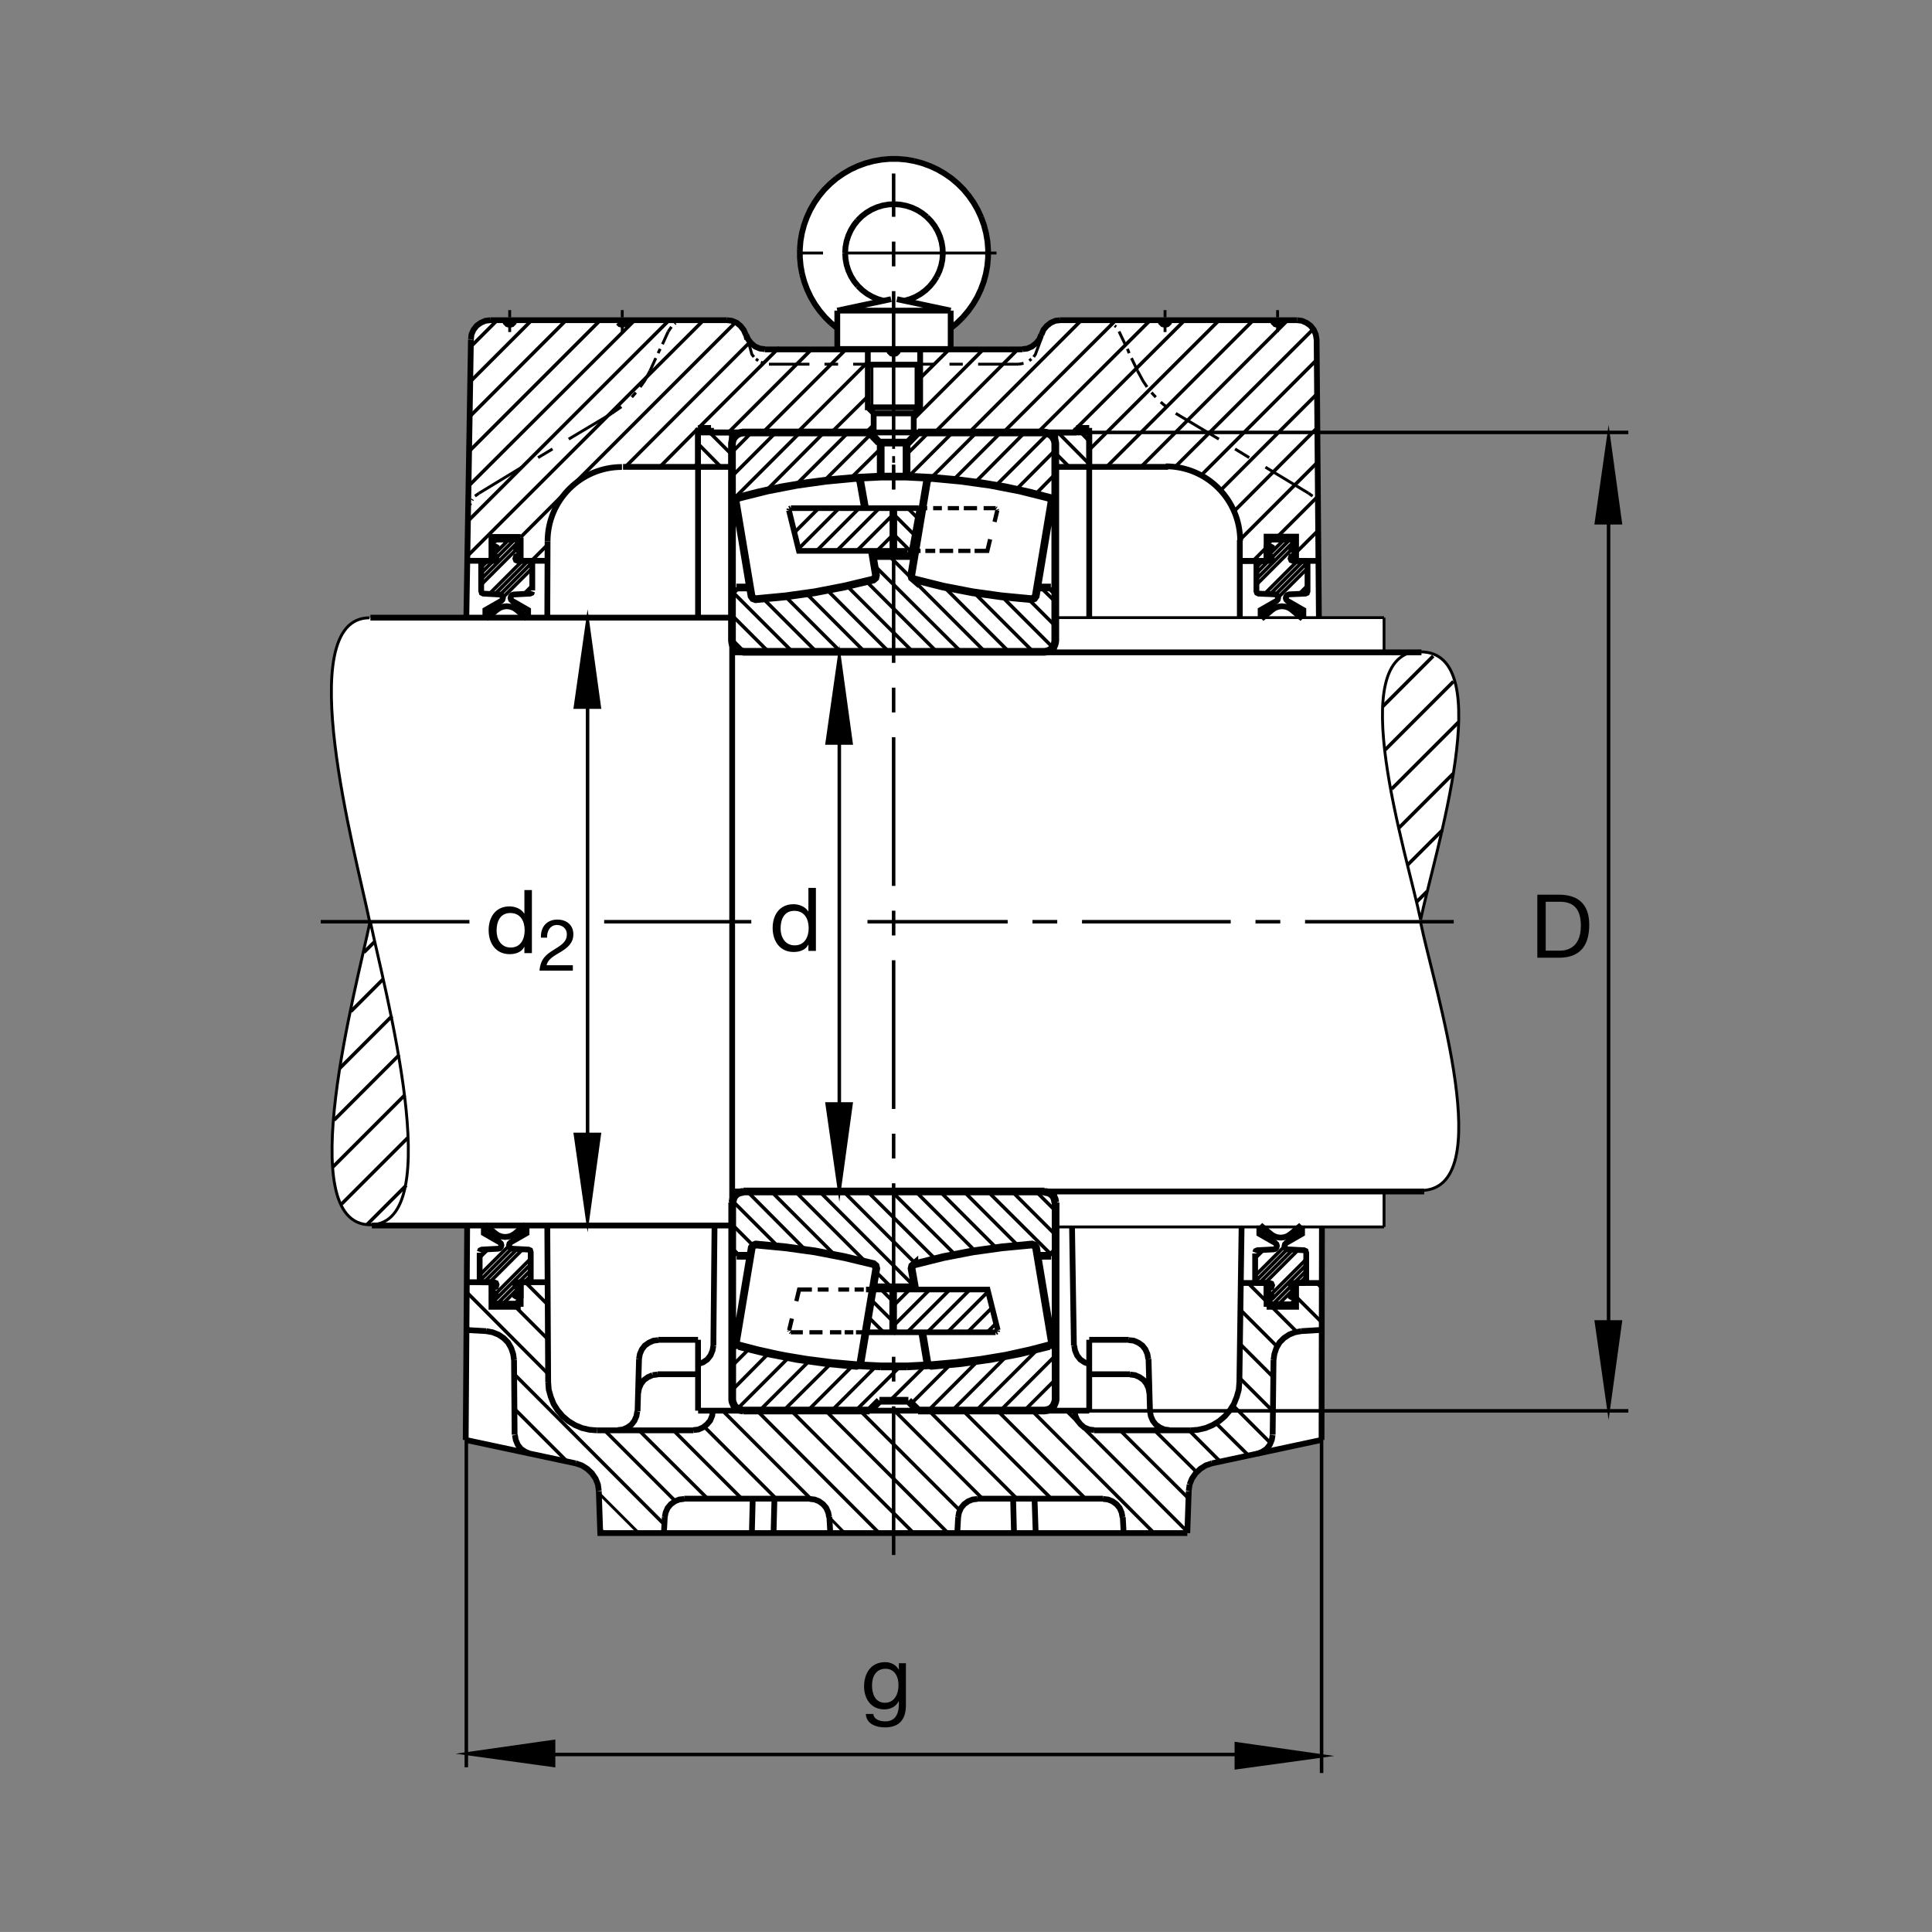 <?xml version="1.0" encoding="utf-8"?>
<!-- Generator: Adobe Illustrator 22.1.0, SVG Export Plug-In . SVG Version: 6.00 Build 0)  -->
<svg version="1.1" id="Ebene_1" xmlns="http://www.w3.org/2000/svg" xmlns:xlink="http://www.w3.org/1999/xlink" x="0px" y="0px"
	 viewBox="0 0 779.611 779.58" style="enable-background:new 0 0 779.611 779.58;" xml:space="preserve">
<rect x="0" y="0" width="779.611" height="779.58" fill="#808080" stroke="none"/>
<style type="text/css">
	.st0{fill:none;}
	.st1{fill-rule:evenodd;clip-rule:evenodd;fill:#FFFFFF;}
	.st2{fill:none;stroke:#000000;stroke-width:1.417;stroke-miterlimit:10.433;stroke-dasharray:60,10,10,10;}
	.st3{fill:none;stroke:#000000;stroke-width:1.165;stroke-miterlimit:10;}
	.st4{fill-rule:evenodd;clip-rule:evenodd;stroke:#000000;stroke-width:1.165;stroke-miterlimit:10;}
	.st5{fill:none;stroke:#000000;stroke-width:2.329;stroke-miterlimit:10;}
	.st6{fill:none;stroke:#000000;stroke-width:1.134;stroke-miterlimit:10;}
	.st7{stroke:#000000;stroke-width:2.329;stroke-miterlimit:10;}
	.st8{fill:none;stroke:#000000;stroke-width:2.33;stroke-miterlimit:10.433;}
	.st9{fill:none;stroke:#000000;stroke-width:1.165;stroke-miterlimit:10.433;}
	.st10{fill:none;stroke:#000000;stroke-width:1.165;stroke-miterlimit:10;stroke-dasharray:60,10,10,10;}
	.st11{fill:none;stroke:#000000;stroke-width:0;stroke-miterlimit:10;}
	.st12{fill:none;stroke:#000000;stroke-width:1.417;stroke-miterlimit:3.864;}
	.st13{stroke:#000000;stroke-width:1.165;stroke-miterlimit:10;}
	.st14{fill:none;stroke:#000000;stroke-width:3.107;stroke-miterlimit:10;}
	.st15{fill:none;stroke:#000000;stroke-width:2.268;stroke-miterlimit:3.864;}
	.st16{fill:none;stroke:#000000;stroke-width:1.701;stroke-miterlimit:10;}
	.st17{fill:none;stroke:#000000;stroke-width:2.268;stroke-miterlimit:10;}
</style>
<polygon class="st0" points="0,0 779.611,0 779.611,779.58 0,779.58 0,0 "/>
<path class="st1" d="M149.384,371.655c-5.422,26.333-31.755,122.573,0,122.573l39.126,0.293l-0.583,86.523l44.366,9.453l2.451,0.82
	l2.219,1.396l1.867,1.753l1.519,2.222l0.932,2.334l0.352,2.685l0.583,16.929h118.387h118.506l0.581-16.929l0.351-2.685l0.933-2.334
	l1.519-2.222l1.87-1.753l2.217-1.396l2.451-0.82l44.248-9.453l0.151-86.069l25.068,0.127l-0.005-14.585l14.761-0.127
	c31.753,0,5.42-81.822,0-108.159v-1.035c5.42-26.333,32.095-107.954,0.342-107.954h-14.717h-0.381v-14.009h-26.333l0.044,0.244
	l-0.913-112.441l-0.352-2.104l-0.815-1.865l-1.285-1.636l-1.635-1.167l-1.87-0.821l-1.982-0.234h-95.503l-1.988,0.234l-1.865,0.821
	l-1.636,1.284l-1.284,1.519l-0.815,1.982l-0.938,1.988l-1.284,1.514l-1.636,1.284l-1.865,0.82l-1.982,0.235l-28.99,0.063
	l0.063-8.467l2.579-2.133l2.986-3.052l3.504-4.453l3.069-5.923l1.807-5.264l0.991-4.917l0.234-4.448l-0.125-2.95l-0.41-3.491
	l-0.793-3.741l-1.338-3.764l-1.631-3.623l-1.482-2.749l-1.871-2.613l-2.111-2.651l-2.608-2.69l-3.203-2.52l-3.177-2.139
	l-3.579-1.792l-3.782-1.582l-3.806-1.064l-5.144-0.634l-4.827-0.176l-3.826,0.474l-4.251,0.835l-4.426,1.514l-3.694,1.787
	l-3.877,2.285l-4.265,3.496l-3.598,3.989l-3.208,4.688l-2.669,5.635l-1.702,6.177l-0.708,7.29l0.525,6.06l1.099,4.731l2.102,5.63
	l2.905,4.849l3.22,4.038l2.666,2.695l2.631,2.227l-0.025,8.516l-29.169-0.141l-1.985-0.235l-1.985-0.82l-1.518-1.284l-1.284-1.631
	l-0.818-1.87l-0.935-1.87l-1.282-1.631l-1.519-1.284l-1.985-0.821l-1.985-0.234h-95.503l-1.985,0.234l-1.87,0.821l-1.633,1.167
	l-1.284,1.636l-0.818,1.865l-0.232,2.104l-1.85,112.241l-39.07,0.025C117.356,249.301,143.963,345.322,149.384,371.655
	L149.384,371.655z"/>
<line class="st2" x1="360.603" y1="627.485" x2="360.603" y2="70.014"/>
<path class="st3" d="M205.673,131.196v2.803 M205.673,130.029v-0.932 M205.673,128.042v-2.915 M246.887,166.807l-17.398,10.39
	 M222.951,181.167l-5.837,3.501 M210.576,188.52l-17.278,10.508 M251.091,133.999v-2.803 M251.091,130.029v-0.932 M251.091,128.042
	v-2.915 M266.384,140.771l-0.815,1.748 M264.633,144.507l-2.336,5.137 M267.319,138.901l2.334-5.137 M310.283,146.958h16.345
	 M332.7,146.958h5.488 M344.258,146.958h16.345 M451.555,133.764l2.452,5.137 M454.939,140.771l0.703,1.748 M456.574,144.507
	l2.452,5.137 M474.436,166.807l17.398,10.39 M498.371,181.167l5.723,3.501 M510.632,188.52l17.393,10.508 M470.119,133.999v-2.803
	 M470.119,130.029v-0.932 M470.119,128.042v-2.915 M515.534,133.999v-2.803 M515.534,130.029v-0.932 M515.534,128.042v-2.915
	 M411.043,146.958h-16.348 M388.508,146.958h-5.371 M376.948,146.958h-16.345"/>
<polygon class="st4" points="246.887,166.807 250.739,164.121 246.887,166.807 "/>
<path class="st3" d="M254.944,160.268l1.633-1.87 M258.328,156.182l1.753-2.451l2.217-4.087"/>
<polygon class="st4" points="269.653,133.764 270.938,131.895 269.653,133.764 "/>
<polygon class="st4" points="272.221,130.727 272.573,130.38 272.221,130.727 "/>
<polygon class="st4" points="274.09,129.795 274.675,129.443 274.09,129.795 "/>
<path class="st3" d="M301.673,136.679l1.723,6.309l0.815,1.05 M305.029,144.858l0.935,0.698"/>
<polygon class="st4" points="307.014,146.143 308.181,146.606 307.014,146.143 "/>
<polygon class="st4" points="411.043,146.958 413.025,146.606 411.043,146.958 "/>
<path class="st3" d="M415.359,145.557l0.82-0.698 M417.111,144.038l0.699-1.05l2.734-7.358"/>
<polygon class="st4" points="444.431,129.209 446.648,129.443 444.431,129.209 "/>
<polygon class="st4" points="448.167,130.146 448.635,130.38 448.167,130.146 "/>
<polygon class="st4" points="449.802,131.43 450.388,131.895 449.802,131.43 "/>
<path class="st3" d="M459.026,149.643l2.217,4.087l1.636,2.451 M464.632,158.398l1.753,1.87"/>
<polygon class="st4" points="468.366,162.251 470.583,164.121 468.366,162.251 "/>
<polygon class="st4" points="528.025,199.028 529.66,200.195 528.025,199.028 "/>
<polygon class="st4" points="530.593,201.479 530.828,201.831 530.593,201.479 "/>
<polygon class="st4" points="531.414,203.115 531.648,203.701 531.414,203.115 "/>
<polygon class="st4" points="193.298,199.028 191.663,200.195 193.298,199.028 "/>
<polygon class="st4" points="190.73,201.479 190.495,201.831 190.73,201.479 "/>
<polygon class="st4" points="189.912,203.115 189.678,203.701 189.912,203.115 "/>
<line class="st2" x1="586.623" y1="371.938" x2="350.046" y2="371.938"/>
<path class="st3" d="M188.393,535.391l1.402,1.401 M257.744,618.638l-16.111-16.113 M198.318,517.646l-0.117-0.234 M334.685,612.334
	l6.186,6.304 M243.853,618.638l-1.636-1.753"/>
<path class="st5" d="M187.927,581.045l0.583-85.996 M188.51,517.412h9.807 M198.318,517.412v9.922h11.792 M210.11,527.334v-9.922
	 M210.11,517.412h10.742 M220.852,495.048l0.349,62.53 M207.424,548.818l0.234,30.122 M187.927,581.045l44.366,9.453
	 M241.633,601.709l0.583,16.929h118.387 M335.034,618.638l-0.349-6.421 M326.745,604.746h-50.671 M279.812,577.188h-38.879
	 M257.278,569.482l0.583-21.133 M265.335,554.541h16.345 M287.866,542.979l0.467-48.448 M265.684,540.644h15.996 M281.68,540.644
	v28.604 M281.704,569.248h157.825 M439.529,569.248v-28.604 M511.096,517.802v9.531 M511.096,527.334h11.91v-9.531 M533.43,494.975
	l-0.151,86.069 M500.124,557.578l0.889-62.603 M525.11,537.143l7.773-0.469 M513.899,548.818l-0.347,30.122 M533.279,581.045
	l-44.248,9.453 M479.69,601.709l-0.581,16.929 M479.109,618.638H360.603 M386.289,618.638l0.349-6.421 M394.463,604.746h50.671
	 M441.511,577.188h38.882 M464.046,569.482l-0.581-21.133 M455.988,554.541h-16.46 M433.342,542.979l-0.747-48.003 M455.525,540.644
	h-15.996 M408.82,604.746l0.352,13.892 M417.927,618.638l-0.464-13.892 M453.073,612.216l0.347,6.421 M312.503,604.746
	l-0.352,13.892 M303.396,618.638l0.349-13.892 M268.252,612.216l-0.349,6.421 M196.215,537.143l-8.288-0.469 M281.68,249.233
	v-76.558 M286.917,174.511h73.686 M360.603,141.005H308.65 M301.059,135.048v0.118 M293.354,129.209h-95.503 M190.029,137.036
	l-1.85,112.241 M281.68,188.403h-30.276 M301.526,136.919l-0.467-1.87 M360.603,141.005h51.958 M420.266,135.048v0.118
	 M427.854,129.209h95.503 M531.995,226.347h-8.989v-9.804h-11.91v9.804 M511.096,226.347h-10.737 M439.529,249.233v-76.558
	 M434.294,174.511h-73.691 M439.529,188.403h31.831 M511.096,219.926v6.421 M511.096,226.347h-10.737 M523.005,226.347h8.989
	 M265.684,540.761l-1.985,0.234l-1.867,0.82l-1.633,1.162l-1.17,1.518l-0.815,1.87l-0.352,1.982 M276.074,604.858l-1.984,0.234
	l-1.751,0.698l-1.633,1.172l-1.284,1.514l-0.818,1.87l-0.352,1.87 M279.812,577.07l1.985-0.229l1.867-0.82l1.634-1.285l1.284-1.513
	l0.818-1.987l0.234-1.987 M281.68,550.454l1.985-0.698l1.75-1.172l1.284-1.636l0.818-1.982l0.349-1.987 M265.335,554.653
	l-1.985,0.234 M263.349,554.888l-1.867,0.82l-1.636,1.167l-1.167,1.518l-0.818,1.865l-0.349,1.987 M213.963,586.646l-1.985-0.816
	l-1.751-1.167l-1.284-1.636l-0.818-1.982l-0.349-1.987 M207.424,548.818l-0.349-2.451l-0.818-2.451l-1.284-2.217l-1.75-1.753
	l-2.102-1.401l-2.337-0.933l-2.568-0.469 M326.745,604.858l1.985,0.234l1.75,0.698l1.635,1.172l1.285,1.514l0.818,1.87l0.349,1.87
	 M386.638,612.216l0.352-1.87l0.818-1.87l1.284-1.514l1.633-1.172l1.751-0.698l1.987-0.234 M433.689,569.248l0.234,1.987l0.82,1.87
	l1.284,1.63l1.514,1.285l1.987,0.82l1.982,0.229 M463.811,562.246l-0.346-1.987l-0.82-1.865l-1.167-1.518l-1.636-1.167l-1.865-0.82
	l-1.987-0.234 M463.347,548.349l-0.352-1.982l-0.815-1.87l-1.167-1.518l-1.635-1.162l-1.871-0.82l-1.982-0.234 M439.646,550.454
	l-1.988-0.698l-1.748-1.172l-1.284-1.636l-0.82-1.982l-0.346-1.987 M464.046,569.482l0.352,1.987l0.816,1.87l1.171,1.514
	l1.631,1.167l1.87,0.82l1.983,0.229 M489.03,590.498l-2.451,0.82l-2.217,1.396l-1.87,1.753l-1.519,2.222l-0.933,2.334
	 M480.041,599.023l-0.351,2.568 M452.956,612.216l-0.352-1.87l-0.815-1.87l-1.284-1.514l-1.636-1.172l-1.753-0.698l-1.982-0.234
	 M513.899,548.818l0.352-2.451l0.815-2.451l1.284-2.217l1.753-1.753l2.1-1.401l2.339-0.933l2.568-0.469 M241.633,601.591
	l-0.352-2.568l-0.932-2.334l-1.519-2.222l-1.867-1.753l-2.219-1.396l-2.451-0.82 M308.65,140.889l-1.985-0.235l-1.985-0.82
	l-1.518-1.284l-1.284-1.631l-0.818-1.87 M300.944,135.048l-0.82-1.87l-1.282-1.631l-1.519-1.284l-1.985-0.821l-1.985-0.234
	 M252.956,129.209l-0.232,0.938l-0.701,0.698l-0.933,0.234l-0.935-0.234l-0.701-0.698 M358.736,141.005l0.234,0.933l0.701,0.698
	l0.932,0.235l0.935-0.235l0.701-0.698 M362.47,141.005l-0.232,0.933l-0.701,0.698 M360.603,142.871l-0.932-0.235l-0.701-0.698
	 M412.561,140.889l1.982-0.235l1.865-0.82l1.636-1.284l1.284-1.514l0.82-1.988 M420.266,135.048l0.815-1.982l1.284-1.519
	l1.636-1.284l1.865-0.821l1.988-0.234 M468.249,129.209l0.234,0.938l0.698,0.698l0.938,0.234l0.933-0.234l0.698-0.698
	c0,0,0.215-0.533,0.19-0.884 M513.664,129.209l0.234,0.938l0.703,0.698l0.932,0.234l0.932-0.234l0.703-0.698
	c0,0,0.215-0.533,0.2-0.884 M197.852,129.209l-1.985,0.234l-1.87,0.821l-1.633,1.167l-1.284,1.636l-0.818,1.865l-0.232,1.987"/>
<line class="st6" x1="425.882" y1="263.017" x2="425.882" y2="249.043"/>
<path class="st5" d="M240.933,577.188l-3.035-0.234l-3.038-0.699l-2.8-1.167l-2.688-1.635l-2.334-1.982l-1.985-2.339l-1.633-2.568
	l-1.167-2.915l-0.818-2.92l-0.235-3.149 M480.393,577.188l3.032-0.234l3.038-0.699l2.802-1.167l2.686-1.635l2.334-1.982l1.987-2.339
	l1.636-2.568l1.167-2.915l0.815-2.92l0.234-3.149"/>
<polygon class="st7" points="210.11,523.833 210.11,517.412 210.11,523.833 "/>
<path class="st5" d="M500.359,226.347h10.737 M511.096,226.347v-6.421 M573.596,263.242H295.359 M500.749,517.714h10.346
	 M511.096,523.833v-6.167 M281.68,188.403h13.679 M295.324,188.403v-13.892 M308.298,174.511H281.68 M286.917,174.511v-1.836
	 M434.294,172.675h5.234 M439.529,174.511v13.892 M439.529,188.403h-13.701 M434.294,174.511v-1.836 M425.842,188.403v-13.892
	 M439.529,174.511h-26.621 M281.68,174.511v13.892 M281.68,172.675h5.237"/>
<line class="st6" x1="558.498" y1="249.233" x2="425.828" y2="249.233"/>
<path class="st5" d="M295.449,249.233v245.307 M574.699,480.8H295.515 M295.048,494.531h-145 M295.048,249.233H149.465"/>
<line class="st6" x1="558.498" y1="249.233" x2="558.498" y2="263.242"/>
<line class="st3" x1="514.983" y1="526.357" x2="514.914" y2="526.425"/>
<line class="st8" x1="500.296" y1="217.929" x2="500.296" y2="249.301"/>
<line class="st3" x1="198.269" y1="520.927" x2="198.735" y2="521.396"/>
<path class="st9" d="M573.254,262.768c-31.758,0-5.425,82.094,0,108.427 M573.254,263.042c31.753,0,5.42,81.821,0,108.154
	 M149.109,249.301c-31.753,0-5.42,96.02,0,122.354 M149.384,494.228c-31.755,0-5.422-96.241,0-122.573 M149.384,494.228
	c31.753,0,5.42-96.241,0-122.573"/>
<path class="st8" d="M500.432,218.198c0-16.582-13.438-30.02-30.019-30.02 M220.962,218.462c0-16.577,13.44-30.02,30.017-30.02"/>
<path class="st5" d="M198.318,226.303v-9.624h11.792 M220.852,248.964l0.11-30.503 M188.562,226.303h9.756 M210.11,226.303h10.856
	 M210.11,216.87v9.414"/>
<line class="st6" x1="425.984" y1="480.82" x2="425.984" y2="495.293"/>
<path class="st3" d="M558.498,495.102H425.993 M558.498,495.102v-14.014"/>
<path class="st9" d="M573.254,480.391c31.753,0,5.42-81.822,0-108.159"/>
<line class="st2" x1="189.423" y1="371.938" x2="122.541" y2="371.938"/>
<path class="st5" d="M257.16,569.482l-0.349,1.987l-0.818,1.87l-1.167,1.514l-1.635,1.167l-1.868,0.82l-1.984,0.229
	 M523.357,129.209l1.982,0.234l1.87,0.821l1.635,1.167l1.285,1.636l0.815,1.865l0.352,2.104l0.913,112.441 M207.541,129.209
	l-0.234,0.938l-0.698,0.698l-0.936,0.234l-0.935-0.234l-0.701-0.698c0,0-0.259-0.566-0.266-0.953 M507.36,586.646l1.988-0.816
	l1.748-1.167l1.285-1.636l0.82-1.982l0.352-1.987 M523.005,517.714h10.352"/>
<line class="st2" x1="303.171" y1="371.938" x2="243.798" y2="371.938"/>
<line class="st10" x1="402.107" y1="102.104" x2="319.848" y2="102.104"/>
<path class="st3" d="M351.843,147.153v18.863 M369.651,147.153v18.863"/>
<path class="st5" d="M361.926,120.722l21.697,4.609 M383.623,125.332v7.129 M383.623,132.461v8.359 M383.623,140.82h-45.754
	 M337.868,140.82v-8.359 M337.868,132.461v-7.129 M337.868,125.332l21.716-4.609 M356.558,121.357l-2.342-0.655l-2.233-0.948
	l-2.112-1.215l-1.936-1.46l-1.74-1.689 M346.194,115.39l-1.534-1.885l-1.284-2.075l-1.004-2.202l-0.74-2.32l-0.439-2.378
	l-0.156-2.426 M341.038,102.104l0.139-2.393l0.44-2.358l0.723-2.271l0.984-2.183l1.25-2.06l1.479-1.865 M346.052,88.974l1.706-1.689
	l1.883-1.46l2.06-1.23l2.2-0.971l2.288-0.703l2.359-0.406l2.392-0.122l2.375,0.176l2.358,0.459l2.271,0.737l2.183,1.006l2.024,1.264
	l1.865,1.499 M374.016,87.534l1.67,1.724l1.445,1.899l1.215,2.076l0.95,2.202l0.667,2.285l0.388,2.358l0.105,2.393l-0.193,2.397
	l-0.476,2.339l-0.757,2.271l-1.038,2.163 M377.993,111.64l-1.284,2.027l-1.514,1.845l-1.74,1.656l-1.919,1.425l-2.078,1.196
	l-2.217,0.913l-2.307,0.655 M383.623,132.461l2.571-2.115l2.378-2.339 M388.572,128.007l2.143-2.534l1.936-2.71l1.691-2.871
	l1.423-3.008l1.162-3.115l0.879-3.203l0.6-3.271l0.301-3.326l0.014-3.325l-0.263-3.311l-0.564-3.291l-0.842-3.203l-1.128-3.13
	 M395.925,87.71l-1.389-3.028l-1.655-2.89l-1.902-2.725l-2.126-2.568l-2.361-2.358l-2.531-2.148l-2.727-1.899l-2.869-1.674
	l-3.029-1.407l-3.116-1.143l-3.217-0.864 M369.001,65.005l-3.274-0.581l-3.308-0.298h-3.345l-3.308,0.298l-3.274,0.581l-3.22,0.864
	l-3.116,1.143l-3.027,1.407l-2.869,1.674l-2.727,1.899 M337.534,71.992L335,74.14l-2.359,2.358l-2.129,2.568l-1.902,2.725
	l-1.653,2.89l-1.389,3.028l-1.128,3.13l-0.845,3.203l-0.561,3.291l-0.266,3.311 M322.768,100.645l0.017,3.325l0.301,3.326
	l0.598,3.271 M323.684,110.566l0.882,3.203l1.16,3.115l1.426,3.008l1.689,2.871l1.936,2.71l2.146,2.534l2.377,2.339 M335.3,130.346
	l2.569,2.115 M337.868,125.332h45.754 M371.306,140.82v23.545h-21.118V140.82 M350.188,147.153h21.118 M350.188,164.365l2.464,2.461
	"/>
<polyline class="st8" points="352.651,166.826 368.843,166.826 371.306,164.365 "/>
<polyline class="st11" points="361.926,120.722 360.747,120.6 359.568,120.722 "/>
<path class="st8" d="M352.548,166.899v6.836 M368.72,166.923v6.86"/>
<path class="st12" d="M189.212,223.779l94.687-94.57 M296.858,130.029l-86.734,86.729 M314.465,140.21l-32.542,32.422
	 M293.938,174.511l33.508-33.506 M341.34,141.005l-33.508,33.506 M321.726,174.511l28.56-28.559 M350.117,160.014L335.5,174.511
	 M371.298,152.607l11.721-11.602 M396.797,141.005L368.64,169.16 M377.183,174.511l33.508-33.506 M436.374,129.209l-45.298,45.303
	 M404.851,174.511l45.42-45.303 M464.163,129.209l-45.415,45.303 M432.531,174.624l45.527-45.415 M491.951,129.209l-52.422,52.31
	 M446.535,188.403l59.194-59.194 M519.621,129.209l-59.15,59.155 M474.016,188.589l55.996-55.874 M531.297,145.205l-46.656,46.655
	 M492.346,198.046l39.068-39.063 M531.53,172.641l-33.603,33.721 M500.296,217.885l31.47-31.465 M531.878,200.195l-16.343,16.348
	 M523.005,222.964l8.989-8.989 M270.005,129.209l-80.677,80.562 M189.445,195.761l66.665-66.553 M242.216,129.209l-52.539,52.539
	 M189.795,167.856l38.645-38.648 M214.546,129.209l-24.634,24.639 M190.029,139.834l10.625-10.625 M266.22,188.452l15.464-15.581
	 M214.48,226.298l6.753-6.772 M252.351,188.403l50.227-50.317 M290.903,188.403l-9.223-9.34 M286.35,174.511l9.009,9.009
	 M431.472,188.403l-5.737-5.732 M426.921,174.511l12.607,12.725 M280.161,188.403l1.519-1.631 M439.529,178.012l-3.384-3.501
	 M561.569,318.383l26.895-26.895 M558.904,302.602l27.598-27.598 M557.981,285.078l20.337-20.337 M575.818,359.76l-4.16,4.165
	 M581.98,335.039l-14.004,14.004 M586.384,312.188l-21.914,21.914 M161.101,425.684l-26.292,26.294 M163.364,441.87l-28.975,28.974
	 M164.509,459.17l-26.687,26.689 M146.853,384.306l4.163-4.16 M141.587,408.134l13.11-13.11 M137.088,431.079l21.115-21.113
	 M148.074,494.174l15.826-15.825 M188.51,521.616l32.574,32.69 M207.424,554.423l60.596,60.708 M272.456,605.678l-28.489-28.491
	 M257.861,577.188l27.671,27.558 M228.906,589.799l-21.365-21.367 M220.966,540.293l-12.959-12.959 M211.978,517.412l8.874,8.872
	 M271.755,577.188l27.553,27.558 M313.203,604.746l-28.955-28.96 M291.604,569.248l35.493,35.498 M354.766,618.638l-49.27-49.39
	 M319.275,569.248l49.384,49.39 M382.553,618.638l-49.387-49.39 M347.06,569.248l40.281,40.283 M396.448,604.746l-35.493-35.498
	 M374.848,569.248l35.491,35.498 M424.231,604.746l-35.605-35.498 M511.735,226.499l-4.658,4.663 M526.985,508.242l-14.146,14.146
	 M511.096,220.864l-5.483,5.484 M515.75,241.113l11.836-11.796 M527.507,227.046l-12.813,12.852 M512.507,239.736l13.398-13.398
	 M523.581,226.352l-13.271,13.276 M507.121,235.811l14.175-14.175 M522.019,218.608l-14.634,14.629 M523.279,247.632l1.865-1.86
	 M523.65,244.912l-1.66,1.665 M520.578,245.639l1.685-1.646 M507.121,228.808l2.373-2.378 M511.687,224.238l6.406-6.401
	 M527.644,236.259l-3.521,3.525 M520.672,243.237l-1.563,1.563 M202.939,241.098l11.872-11.841 M214.521,227.202l-12.757,12.793
	 M199.736,239.677l13.436-13.438 M210.828,226.279l-13.35,13.35 M194.289,235.811l14.158-14.156 M209.109,218.686l-14.922,14.922
	 M207.544,217.861l-7.222,7.222 M210.39,247.69l1.958-1.958 M210.839,244.892l-1.743,1.743 M207.763,245.62l1.668-1.626
	 M194.289,228.808l2.373-2.378 M198.865,224.233l6.55-6.553 M214.812,236.259l-3.521,3.525 M207.898,243.173l-1.702,1.704
	 M195.908,248.125l4.712-4.673 M199.023,226.382l-4.805,4.805 M205.424,502.666l-11.87,11.836 M193.82,516.587l12.632-12.676
	 M208.64,504.072l-13.321,13.321 M197.588,517.431l13.276-13.276 M214.053,507.973l-14.241,14.243 M199.109,525.224l15-15
	 M200.798,525.922L208,518.72 M197.92,496.128l-1.946,1.948 M197.483,498.916l1.743-1.748 M200.574,498.169l-1.663,1.626
	 M214.053,514.98l-2.376,2.373 M193.528,507.524l3.523-3.521 M200.505,500.546l1.672-1.669 M212.417,495.673l-4.714,4.678
	 M209.463,519.57l-6.301,6.299 M209.265,517.456l4.868-4.869 M402.517,569.248l35.493,35.498 M452.019,577.188l27.554,27.441
	 M482.844,593.999l-16.928-16.811 M479.807,577.188l12.613,12.612 M503.86,587.349l-13.194-13.076 M497.556,567.148l15.176,15.175
	 M513.664,569.482l-13.54-13.541 M513.781,555.708l-13.54-13.545 M500.359,528.388L515.3,543.33 M523.24,537.378l-10.039-10.044
	 M511.096,525.234l-7.495-7.5 M523.005,523.252l9.927,9.921 M479.109,618.052l-48.804-48.804 M416.408,569.248l49.273,49.39
	 M533.279,519.629l-1.753-1.753 M518.333,502.959l-11.787,11.758 M506.755,516.85l12.719-12.763 M521.658,504.257l-13.447,13.448
	 M510.554,517.666l13.243-13.243 M512.107,525.424l14.971-14.971 M522.234,517.69l4.863-4.869 M510.91,496.333l-1.978,1.983
	 M510.446,499.15l1.758-1.763 M513.538,498.408l-1.695,1.651 M527.078,515.151l-2.466,2.466 M522.302,519.927l-6.206,6.211
	 M506.463,507.788l3.52-3.521 M513.44,500.815l1.563-1.563 M525.408,495.888l-4.8,4.761 M513.733,526.191l7.197-7.198
	 M520.373,217.861l-7.202,7.202 M508.718,248.145l4.541-4.497 M349.397,174.511l3.208-3.09"/>
<path class="st8" d="M514.49,239.834l-6.621-0.293l-0.615-0.288l-0.249-0.63v-0.191v-11.177l0.268-0.649l0.65-0.269l4.404-0.034
	l0.65-0.254l0.254-0.65l-0.254-0.874l-0.65-0.254h-0.962v-1.357l1.748-1.777l0.059-0.366l-0.313-0.196l-1.495-0.029v-1.357
	l1.44-1.465h8.384l1.465,1.465v1.357l-1.523,0.029l-0.313,0.196l0.058,0.366l1.777,1.777v1.357h-0.957l-0.649,0.254l-0.254,0.874
	l0.254,0.65l0.649,0.254l5.005,0.034l0.65,0.269l0.268,0.649v11.001v0.367l-0.249,0.63l-0.63,0.288l-6.547,0.293l-0.718,0.274
	l-0.459,0.518l-0.171,0.688l0.19,0.669l0.498,0.498l6.401,3.681v2.183h-0.616l-0.61,0.615l-3.467-2.895h0.014l-1.186-0.786
	l-1.343-0.479l-1.416-0.171l-1.416,0.171l-1.343,0.479l-1.186,0.786l-3.452,2.895l-0.611-0.615h-0.615v-2.183l6.401-3.681
	l0.479-0.498l0.19-0.669l-0.17-0.688l-0.459-0.518L514.49,239.834L514.49,239.834z M214.79,238.623l-0.249,0.63l-0.633,0.288
	l-6.591,0.351l-0.672,0.215l-0.459,0.518l-0.173,0.688l0.193,0.669l0.498,0.498l6.399,3.681v2.183h-0.613l-0.612,0.615l-3.47-2.895
	h0.02l-1.189-0.786l-1.34-0.479l-1.419-0.171l-1.416,0.171l-1.343,0.479l-1.186,0.786l-3.45,2.895l-0.613-0.615h-0.615v-2.183
	l6.401-3.681l0.479-0.498l0.193-0.669l-0.173-0.688l-0.459-0.518l-0.672-0.215l-6.592-0.351l-0.613-0.288l-0.249-0.82v-11.177
	l0.268-0.649l0.652-0.269l4.402-0.034l0.647-0.254l0.257-0.65l-0.257-0.874l-0.647-0.254h-0.962v-1.357l1.75-1.777l0.057-0.366
	l-0.311-0.196l-1.496-0.029v-1.357l1.44-1.465h8.384l1.467,1.465v1.357l-1.526,0.029l-0.31,0.196l0.057,0.366l1.779,1.777v1.357
	h-0.962l-0.647,0.254l-0.253,0.874l0.253,0.65l0.647,0.254l5.007,0.034l0.652,0.269l0.268,0.649v11.001 M193.552,505.166
	l0.249-0.635l0.633-0.288l6.592-0.352l0.671-0.21l0.459-0.518l0.173-0.693l-0.193-0.669l-0.498-0.498l-6.399-3.677v-2.188h0.613
	l0.613-0.611l3.469,2.891h-0.02l1.187,0.786l1.343,0.478l1.418,0.176l1.419-0.176l1.34-0.478l1.187-0.786l3.449-2.891l0.613,0.611
	h0.613v2.188l-6.399,3.677l-0.479,0.498l-0.193,0.669l0.173,0.693l0.462,0.518l0.668,0.21l6.592,0.352l0.613,0.288l0.249,0.821
	v11.177l-0.269,0.654l-0.649,0.268l-4.404,0.029l-0.647,0.253l-0.254,0.65l0.254,0.874l0.647,0.254h0.959v1.357l-1.748,1.778
	L208,523.013l0.313,0.2l1.494,0.03v1.352l-1.438,1.465h-8.381l-1.47-1.465v-1.352l1.526-0.03l0.31-0.2l-0.056-0.366l-1.78-1.778
	v-1.357h0.962l0.647-0.254l0.254-0.874l-0.254-0.65l-0.647-0.253l-5.007-0.029l-0.652-0.268l-0.268-0.654v-11.001 M506.486,505.429
	l0.249-0.634l0.635-0.288l6.592-0.352l0.669-0.21l0.458-0.517l0.171-0.689l-0.19-0.673l-0.498-0.499l-6.401-3.677v-2.182h0.615
	l0.61-0.615l3.471,2.895h-0.019l1.186,0.786l1.343,0.479l1.416,0.171l1.42-0.171l1.338-0.479l1.192-0.786l3.448-2.895l0.61,0.615
	h0.616v2.182l-6.402,3.677l-0.478,0.499l-0.191,0.673l0.171,0.689l0.464,0.517l0.669,0.21l6.592,0.352l0.61,0.288l0.249,0.825
	v11.177l-0.263,0.649l-0.655,0.268l-4.399,0.034l-0.649,0.254l-0.254,0.649l0.254,0.874l0.649,0.254h0.957v1.353l-1.748,1.777
	l-0.058,0.371l0.313,0.195l1.494,0.029v1.353l-1.441,1.47h-8.378l-1.47-1.47v-1.353l1.523-0.029l0.313-0.195l-0.059-0.371
	l-1.777-1.777v-1.353h0.962l0.644-0.254l0.259-0.874l-0.259-0.649l-0.644-0.254l-5.01-0.034l-0.649-0.268l-0.269-0.649v-11.006"/>
<line class="st12" x1="237.097" y1="270.796" x2="237.097" y2="471.884"/>
<polygon class="st13" points="241.973,285.466 237.099,250.034 232.05,285.466 241.973,285.466 "/>
<polygon class="st13" points="232.05,457.636 241.973,457.636 237.099,493.071 232.05,457.636 "/>
<line class="st12" x1="338.681" y1="285.278" x2="338.681" y2="462.671"/>
<polygon class="st13" points="343.557,299.943 338.684,264.512 333.635,299.943 343.557,299.943 "/>
<polygon class="st13" points="333.635,445.346 343.557,445.346 338.684,480.781 333.635,445.346 "/>
<g>
	<g>
		<path d="M329.241,383.721h-3.028v-2.494h-0.072c-0.998,2.031-3.349,2.922-5.879,2.922c-5.665,0-8.48-4.489-8.48-9.691
			c0-5.202,2.779-9.584,8.408-9.584c1.888,0,4.596,0.713,5.95,2.886h0.072v-9.477h3.028V383.721z M320.69,381.476
			c4.062,0,5.629-3.492,5.629-6.948c0-3.634-1.639-6.983-5.807-6.983c-4.133,0-5.523,3.527-5.523,7.126
			C314.99,378.127,316.771,381.476,320.69,381.476z"/>
	</g>
</g>
<line class="st12" x1="649.099" y1="182.231" x2="649.099" y2="545.009"/>
<polygon class="st13" points="653.972,211.076 649.099,175.645 644.05,211.076 653.972,211.076 "/>
<polygon class="st13" points="644.05,533.325 653.972,533.325 649.099,568.759 644.05,533.325 "/>
<g>
	<g>
		<path d="M620.349,361.028h8.729c7.839,0,12.221,3.919,12.221,12.114c0,8.515-3.741,13.325-12.221,13.325h-8.729V361.028z
			 M623.734,383.617h5.629c2.316,0,8.551-0.641,8.551-10.012c0-6.057-2.245-9.727-8.48-9.727h-5.701V383.617z"/>
	</g>
</g>
<path class="st12" d="M657.073,174.492H439.118 M657.073,569.306H439.118"/>
<g>
	<g>
		<path d="M214.637,384.6h-3.028v-2.494h-0.072c-0.998,2.031-3.349,2.922-5.879,2.922c-5.665,0-8.48-4.489-8.48-9.691
			s2.779-9.584,8.408-9.584c1.888,0,4.596,0.713,5.95,2.886h0.072v-9.477h3.028V384.6z M206.086,382.355
			c4.062,0,5.629-3.491,5.629-6.948c0-3.634-1.639-6.983-5.807-6.983c-4.133,0-5.523,3.527-5.523,7.126
			C200.385,379.006,202.167,382.355,206.086,382.355z"/>
	</g>
</g>
<g>
	<g>
		<path d="M218.283,378.369c-0.203-4.186,2.267-7.296,6.627-7.296c3.604,0,6.453,2.093,6.453,5.93c0,3.633-2.442,5.465-5,7.063
			c-2.587,1.57-5.29,2.878-5.785,5.436h10.581v2.18h-13.458c0.407-4.883,2.878-6.627,5.784-8.43c3.488-2.151,5.261-3.43,5.261-6.279
			c0-2.238-1.802-3.721-3.982-3.721c-2.878,0-4.099,2.645-4.011,5.116H218.283z"/>
	</g>
</g>
<path class="st12" d="M188.178,580.327v132.818 M533.289,577.788v137.676"/>
<polygon class="st13" points="498.772,713.432 534.206,708.56 498.772,703.516 498.772,713.432 "/>
<polygon class="st13" points="223.51,702.607 223.51,712.529 188.078,707.651 223.51,702.607 "/>
<g>
	<g>
		<path d="M365.561,687.998c0,5.986-2.744,9.05-8.551,9.05c-3.456,0-7.447-1.39-7.625-5.416h3.028
			c0.143,2.209,2.779,2.993,4.775,2.993c3.955,0,5.522-2.85,5.522-6.983v-1.211h-0.071c-0.998,2.245-3.42,3.349-5.736,3.349
			c-5.487,0-8.23-4.311-8.23-9.335c0-4.347,2.138-9.727,8.516-9.727c2.316,0,4.382,1.033,5.487,3.064h-0.036h0.071v-2.637h2.85
			V687.998z M362.568,679.981c0-3.242-1.425-6.591-5.238-6.591c-3.884,0-5.451,3.171-5.451,6.698c0,3.313,1.211,7.019,5.202,7.019
			S362.568,683.437,362.568,679.981z"/>
	</g>
</g>
<line class="st12" x1="202.417" y1="707.974" x2="512.829" y2="707.974"/>
<path class="st3" d="M360.603,186.729v-2.671 M360.603,181.132v-7.885 M360.603,189.653v7.881"/>
<path class="st14" d="M424.055,237.08l1.778,1.782 M352.21,224.365h16.784 M418.46,237.08h5.595 M355.388,178.589v13.73
	 M302.746,237.08h-5.595 M297.151,237.08l-1.78,1.782 M355.388,178.589h10.427 M295.371,200.712l0.508,0.508 M354.753,178.589
	l-3.94-4.067 M370.393,174.521l-3.94,4.067h-0.637 M365.815,178.589v13.73 M354.753,178.589h0.635 M425.324,201.22l0.508-0.508
	 M425.833,238.862v-38.15 M295.371,200.712v38.15 M425.324,201.347l-9.79-2.539l-9.79-2.163l-9.919-1.656l-9.919-1.27l-10.044-0.888
	l-10.046-0.513h-5.212h-5.215l-10.044,0.513l-10.046,0.888l-9.917,1.27l-9.919,1.656l-9.79,2.163l-9.792,2.539 M423.161,200.839
	l-11.695-2.924l-11.828-2.29l-11.826-1.65l-12.078-1.143l-1.018,0.38l-0.634,0.889l-6.36,38.017l0.254,1.021l0.891,0.762v-0.127
	l11.699,2.924l11.826,2.29l11.823,1.651l12.08,1.147l1.016-0.381l0.639-0.893l6.358-38.018l-0.254-1.021l-0.893-0.762
	 M370.393,174.521h50.991l0.884,0.156l0.791,0.24l0.869,0.493l0.806,0.747l0.693,1.138l0.293,0.917l0.113,0.757v21.743
	 M350.813,174.521h-50.991l-0.745,0.127l-0.859,0.239l-0.94,0.522l-1.016,1.016l-0.522,0.87l-0.254,0.889l-0.115,0.786v21.743
	 M425.833,238.862v19.707l-0.127,0.865l-0.249,0.844l-0.396,0.816l-0.805,0.903l-0.996,0.606l-1.074,0.327l-0.801,0.093H300.19
	l-1.155-0.195l-0.93-0.254l-1.057-0.503l-0.845-0.806l-0.422-0.816l-0.268-0.971l-0.142-0.909v-19.707 M298.123,200.712
	l-0.972,0.762l-0.254,1.021l6.357,38.018l0.635,0.893l1.018,0.381l12.08-1.147l11.826-1.651l11.826-2.29l11.697-2.798l0.891-0.762
	l0.254-1.021l-1.623-9.712 M349.113,205.327l-1.99-11.225l-0.638-0.889l-1.016-0.38l-12.08,1.143l-11.826,1.65l-11.824,2.29
	l-11.699,2.924"/>
<path class="st12" d="M295.371,182.529l7.883-8.007 M313.047,174.521l-17.676,17.671 M296.135,201.22l26.702-26.699 M332.5,174.521
	l-23.269,23.393 M321.311,195.498l20.982-20.977 M351.448,175.156l-18.818,18.819 M343.435,192.832l11.953-11.827 M355.388,190.669
	l-1.652,1.65 M365.815,183.423l8.901-8.901 M384.382,174.521l-17.802,17.797 M375.861,192.705l18.184-18.184 M403.835,174.521
	l-18.945,18.945 M393.535,194.609l19.964-20.087 M422.908,174.902l-20.979,20.982 M410.066,197.534l15.767-15.893 M425.833,191.303
	l-7.881,8.013 M419.978,237.08l5.85,5.723 M425.828,252.592l-10.806-10.806 M404.339,240.766l20.459,20.459 M416.931,263.022
	l-23.782-23.779 M381.069,236.953l26.067,26.07 M358.816,224.365l38.657,38.658 M387.81,263.022l-35.097-34.971 M349.66,234.663
	l28.357,28.359 M368.354,263.022l-26.448-26.451 M333.894,238.222l24.795,24.8 M348.899,263.022l-23.396-23.399 M316.983,240.766
	l22.253,22.256 M329.443,263.022l-21.362-21.363 M295.493,238.735l24.287,24.287 M310.115,263.022l-14.749-14.751 M295.366,258.061
	l4.958,4.961 M368.989,224.746l-0.508-0.381"/>
<path class="st15" d="M360.098,205.059h-40.955 M319.143,205.059l-0.562,0.283 M318.581,205.341l-0.093,0.562 M318.352,205.903
	l4.031,16.396h37.715v-17.241"/>
<path class="st16" d="M402.448,205.903l-1.125,4.688 M402.448,205.903l-0.095-0.283 M402.073,205.244l-0.281-0.185 M401.792,205.059
	h-4.873 M374.153,205.059h-3.518 M399.543,217.617l-1.125,4.683h-5.154 M371.479,222.299h-5.061"/>
<line class="st17" x1="370.634" y1="205.059" x2="370.447" y2="205.059"/>
<path class="st15" d="M370.634,205.059h-9.755v17.241h5.393 M367.913,222.299l3.154-17.314"/>
<path class="st16" d="M380.068,205.059h-3.518 M377.393,222.299h-3.987 M386.968,205.059h-4.504 M384.619,222.299h-5.476
	 M394.263,205.059h-5.34 M391.589,222.299h-4.883"/>
<path class="st12" d="M354.826,205.073l-17.06,17.061 M346.711,205.073l-16.863,16.865 M338.596,205.073l-16.338,16.343
	 M360.066,207.949l-14.184,14.185 M360.132,216.001l-6.135,6.133 M360.866,207.749l8.172,8.174 M360.866,215.864l6.409,6.411
	 M366.343,205.112l3.823,3.824 M330.381,205.073l-9.79,9.795"/>
<path class="st14" d="M295.466,542.988v-38.032 M425.964,542.988v-38.032 M295.593,485.244l0.254-1.401l0.508-1.143l1.018-1.021
	l1.145-0.508l1.399-0.253 M352.319,519.458h16.79 M365.93,551.381l10.047-0.508l10.049-0.893l9.922-1.269l9.919-1.651l9.795-2.163
	l9.795-2.544 M425.456,542.48l0.508,0.508 M418.586,506.738h5.595 M350.921,569.19h-51.004 M425.838,485.244l-0.254-1.401
	l-0.508-1.143l-1.021-1.021l-1.142-0.508l-1.402-0.253 M345.578,551.001l-12.085-1.147l-11.826-1.651l-11.831-2.29l-11.699-2.925
	 M296.992,541.333l0.254,1.021l0.891,0.761 M424.182,506.738l1.783-1.782 M425.964,504.956v-19.712 M295.466,485.244v19.712
	 M299.917,480.791h121.594 M302.841,506.738h-5.595 M297.246,506.738l-1.78-1.782 M295.974,542.354l9.792,2.544l9.795,2.163
	l9.919,1.651l9.922,1.269l10.049,0.893l10.049,0.508 M355.5,551.381h5.215 M360.715,551.381h5.215 M355.5,565.244h10.43
	 M354.863,565.244l-3.942,3.946 M295.466,542.988l0.508-0.508 M366.565,565.244l3.943,3.946 M366.565,565.244h-0.635
	 M354.863,565.244h0.638 M370.508,569.19h51.003l1.402-0.254l1.142-0.513l1.021-1.016l0.508-1.143l0.239-0.659l0.142-0.742v-21.875
	 M298.137,543.276l-0.891-0.762l-0.254-1.021l6.357-38.027l0.637-0.893l1.019-0.381l12.083,1.147l11.828,1.651l11.828,2.29
	l11.702,2.798l0.892,0.767l0.253,1.016l-6.359,38.032l-0.635,0.889l-1.018,0.381l-12.085-1.143l-11.826-1.656l-11.831-2.29
	l-11.699-2.924 M299.917,569.19l-1.399-0.254l-1.145-0.513l-1.018-1.016l-0.508-1.143l-0.239-0.576l-0.142-0.826v-21.875
	 M369.343,520.38l-1.506-8.521l0.253-1.016l0.892-0.767v0.127l11.702-2.925l11.828-2.29l11.827-1.651l12.085-1.147l1.021,0.381
	l0.634,0.893l6.357,38.027l-0.254,1.021l-0.888,0.762 M423.454,543.149l-11.865,2.924l-11.826,2.29l-11.831,1.656l-12.082,1.143
	l-1.018-0.381l-0.635-0.889l-2.056-12.295"/>
<path class="st12" d="M418.073,480.791l7.886,7.885 M425.96,498.344l-17.554-17.553 M398.613,480.791l25.818,25.693
	 M410.569,502.412l-21.624-21.621 M379.279,480.791l22.513,22.509 M393.271,504.575l-23.786-23.784 M359.819,480.791l25.31,25.186
	 M377.116,507.754l-27.092-26.963 M340.359,480.791l28.999,28.999 M369.104,519.204l-38.413-38.413 M353.333,513.095l6.36,6.363
	 M349.133,509.028l-28.234-28.237 M311.233,480.791l25.31,25.313 M324.714,504.067l-23.149-23.276 M295.461,484.482l18.189,18.184
	 M303.728,502.412l-8.267-8.267 M295.461,503.813l2.924,2.924 M302.334,544.258l-6.868,6.87 M295.466,560.922l14.753-14.883
	 M318.359,547.695L297.5,568.555 M306.53,569.19l20.098-20.098 M335.276,550.239l-19.08,18.951 M325.991,569.19l18.189-18.189
	 M353.464,551.381l-17.808,17.808 M345.324,569.19l17.806-17.681 M373.178,551.254l-14.116,13.99 M367.71,566.391l15.898-15.898
	 M394.673,549.091l-20.095,20.098 M384.243,569.19l22.132-22.129 M418.967,544.258l-25.056,24.932 M403.703,569.19l22.261-22.261
	 M425.964,556.596l-12.593,12.593"/>
<path class="st15" d="M360.796,537.607h40.967 M401.763,537.607l0.561-0.279 M402.324,537.329l0.096-0.561"/>
<path class="st16" d="M318.435,536.767l1.125-4.688 M318.435,536.767l0.095,0.279 M318.811,537.422l0.28,0.186 M319.091,537.607
	h4.873 M345.41,537.607h4.846 M321.34,525.048l1.125-4.688h5.156"/>
<line class="st17" x1="350.257" y1="537.607" x2="350.444" y2="537.607"/>
<path class="st15" d="M350.257,537.607h9.76v-17.247h-10.564 M352.083,520.361l-2.996,17.325"/>
<path class="st16" d="M340.823,537.607h3.518 M344.856,520.361h3.703 M334.904,537.607h4.571 M338.269,520.361h4.372
	 M326.624,537.607h5.285 M329.986,520.361h4.375"/>
<path class="st15" d="M402.619,536.767l-4.096-16.406h-26.865 M371.723,520.361h-10.927v17.247"/>
<path class="st12" d="M366.069,537.592l17.065-17.065 M374.187,537.592l17.073-17.075 M382.302,537.592l16.523-16.523
	 M360.828,534.716l14.189-14.19 M360.764,526.665l6.136-6.138 M360.029,532.959l-8.574-8.574 M360.029,524.844l-4.443-4.444
	 M356.546,537.592l-6.363-6.362 M390.391,537.592l9.87-9.868 M398.347,537.592l3.404-3.398"/>
<g>
</g>
<g>
</g>
<g>
</g>
<g>
</g>
<g>
</g>
<g>
</g>
<g>
</g>
<g>
</g>
<g>
</g>
<g>
</g>
<g>
</g>
<g>
</g>
</svg>

